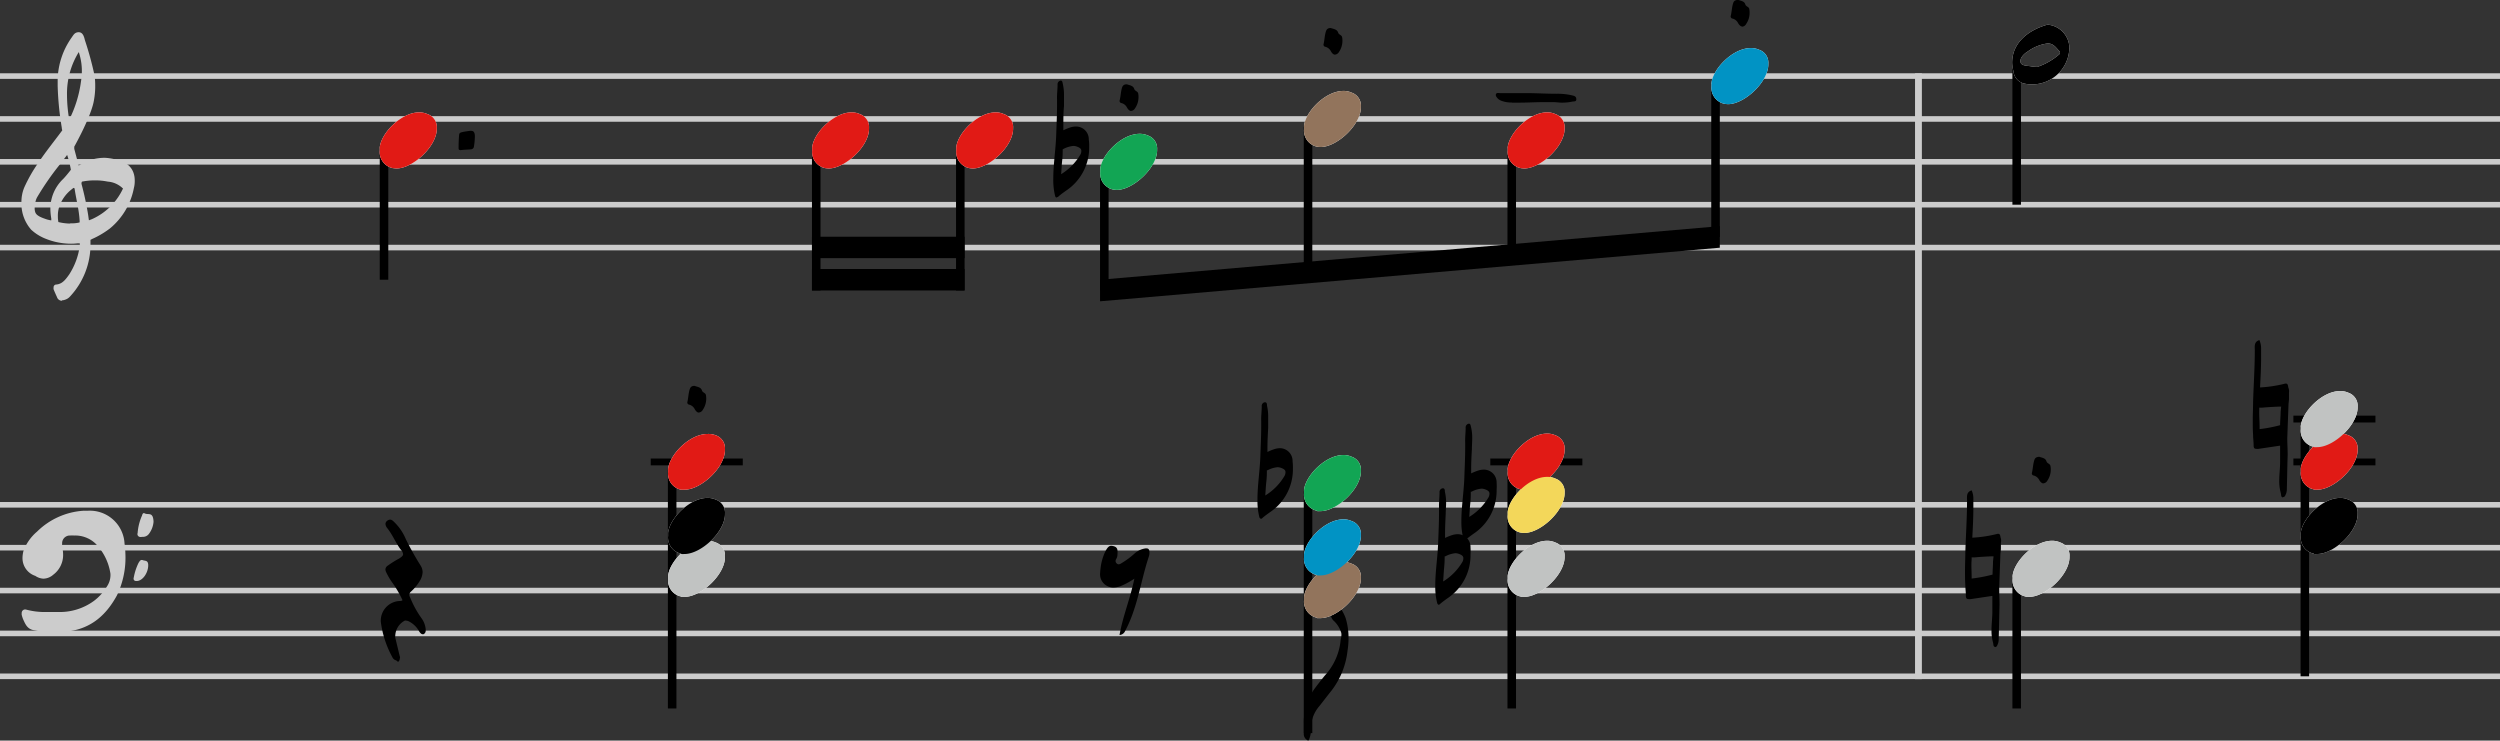 <svg xmlns="http://www.w3.org/2000/svg" viewBox="0 0 380.19 112.63"><rect x="0" y="0" width="380.19" height="112.63" fill="#333333" stroke="none"/><defs><style>.cls-1,.cls-2,.cls-3,.cls-4{fill:none;stroke-miterlimit:2;}.cls-1,.cls-2{stroke:#ccc;}.cls-1{stroke-width:0.85px;}.cls-2,.cls-4{stroke-width:1.04px;}.cls-3,.cls-4{stroke:#000;}.cls-3{stroke-width:1.3px;}.cls-5{fill:#fff;}.cls-6{fill:#ccc;}.cls-7{fill:#e11a15;}.cls-8{fill:#12a554;}.cls-9{fill:#92745c;}.cls-10{fill:#0193c4;}.cls-11{fill:#c1c3c2;}.cls-12{fill:#f3d75a;}</style></defs><g id="Layer_2" data-name="Layer 2"><g id="Layer_1-2" data-name="Layer 1"><line class="cls-1" y1="102.85" x2="380.19" y2="102.85"/><line class="cls-1" y1="96.33" x2="380.19" y2="96.33"/><line class="cls-1" y1="76.77" x2="380.19" y2="76.77"/><line class="cls-1" y1="37.65" x2="380.19" y2="37.65"/><line class="cls-1" y1="24.61" x2="380.19" y2="24.61"/><line class="cls-1" y1="18.09" x2="380.19" y2="18.09"/><line class="cls-1" y1="89.81" x2="380.19" y2="89.81"/><line class="cls-1" y1="83.29" x2="380.19" y2="83.29"/><line class="cls-1" y1="31.13" x2="380.19" y2="31.13"/><line class="cls-1" y1="11.57" x2="380.19" y2="11.57"/><line class="cls-2" x1="291.75" y1="11.15" x2="291.75" y2="103.28"/><line class="cls-3" x1="58.4" y1="22.55" x2="58.4" y2="42.54"/><line class="cls-3" x1="124.13" y1="22.55" x2="124.13" y2="44.17"/><line class="cls-3" x1="146.04" y1="22.55" x2="146.04" y2="44.17"/><line class="cls-3" x1="167.94" y1="25.81" x2="167.94" y2="44.19"/><line class="cls-3" x1="198.92" y1="19.29" x2="198.92" y2="41.47"/><line class="cls-3" x1="229.9" y1="22.55" x2="229.9" y2="38.75"/><line class="cls-3" x1="260.89" y1="12.77" x2="260.89" y2="36.04"/><line class="cls-3" x1="306.69" y1="9.51" x2="306.69" y2="31.13"/><line class="cls-3" x1="102.22" y1="71.45" x2="102.22" y2="107.74"/><line class="cls-4" x1="98.96" y1="70.25" x2="112.96" y2="70.25"/><line class="cls-3" x1="198.92" y1="74.71" x2="198.92" y2="111.49"/><line class="cls-3" x1="229.9" y1="71.45" x2="229.9" y2="107.74"/><line class="cls-4" x1="226.64" y1="70.25" x2="240.64" y2="70.25"/><line class="cls-3" x1="306.69" y1="87.75" x2="306.69" y2="107.74"/><line class="cls-3" x1="350.51" y1="64.93" x2="350.51" y2="102.85"/><line class="cls-4" x1="348.77" y1="70.25" x2="361.25" y2="70.25"/><line class="cls-4" x1="348.77" y1="63.73" x2="361.25" y2="63.73"/><path class="cls-5" d="M59.78,25.57a4.36,4.36,0,0,0,.52.05c2.49,0,6.21-3.41,6.13-6.14A2.09,2.09,0,0,0,65,17.35a3,3,0,0,0-1.25-.26c-2.78,0-5.8,3.2-6,5.33,0,.16,0,.31,0,.47a2.49,2.49,0,0,0,2,2.68"/><path class="cls-5" d="M125.5,25.57a4.8,4.8,0,0,0,.52.05c2.5,0,6.22-3.41,6.14-6.14a2.09,2.09,0,0,0-1.4-2.13,3,3,0,0,0-1.25-.26c-2.78,0-5.8,3.2-6,5.33,0,.16,0,.31,0,.47a2.49,2.49,0,0,0,2,2.68"/><path class="cls-5" d="M147.41,25.57a4.57,4.57,0,0,0,.52.05c2.5,0,6.22-3.41,6.14-6.14a2.08,2.08,0,0,0-1.41-2.13,2.9,2.9,0,0,0-1.24-.26c-2.79,0-5.8,3.2-6,5.33,0,.16,0,.31,0,.47a2.5,2.5,0,0,0,2,2.68"/><path d="M160.72,30a.48.48,0,0,0,.31-.18c.34-.29.73-.57,1.1-.83a7.86,7.86,0,0,0,3.51-6.68,6.34,6.34,0,0,0-.06-1.07,1.94,1.94,0,0,0-2-2,3,3,0,0,0-.78.13,8.88,8.88,0,0,0-1.09.44l0,0v-.68c0-1,0-2,.1-3,0-.58,0-1.12,0-1.69a7.3,7.3,0,0,0-.18-1.67c-.05-.18-.05-.52-.31-.52h0a.57.57,0,0,0-.49.63c0,.72-.11,1.48-.08,2.21V16c0,1.54-.08,3.07-.13,4.6-.08,2.21-.44,4.37-.44,6.58a10.24,10.24,0,0,0,.28,2.63c.06.15.11.23.21.23m.7-3.51c.06-.67.08-1.38.16-2.1s.08-1.15.08-1.72l.1-.05a4.05,4.05,0,0,1,1.54-.47,1.66,1.66,0,0,1,.59.13c.42.16.63.36.6.65a1,1,0,0,1-.13.52,8.56,8.56,0,0,1-2.94,3"/><path class="cls-5" d="M169.31,28.83a4.8,4.8,0,0,0,.52.05c2.5,0,6.22-3.41,6.14-6.14a2.09,2.09,0,0,0-1.4-2.13,3,3,0,0,0-1.25-.26c-2.78,0-5.8,3.2-6,5.33,0,.16,0,.31,0,.47a2.49,2.49,0,0,0,2,2.68"/><path d="M172,16.87a.79.79,0,0,0,.62-.41,3,3,0,0,0,.52-1.61,2.81,2.81,0,0,0-.05-.65c-.08-.34-.5-.34-.6-.68-.16-.52-.73-.55-1.12-.7-.34,0-.6.1-.73.49-.2.63-.2,1.28-.36,1.93a.33.33,0,0,0,.29.44,1.31,1.31,0,0,1,.83.7c.21.34.41.49.6.49"/><path class="cls-5" d="M200.3,22.31a4.57,4.57,0,0,0,.52.05c2.5,0,6.22-3.41,6.14-6.14a2.08,2.08,0,0,0-1.41-2.13,2.9,2.9,0,0,0-1.24-.26c-2.79,0-5.8,3.2-6,5.33,0,.16,0,.31,0,.47a2.5,2.5,0,0,0,2,2.68"/><path d="M203,8.31a.79.79,0,0,0,.63-.41,3,3,0,0,0,.52-1.61,2.81,2.81,0,0,0-.05-.65c-.08-.34-.5-.34-.6-.68-.16-.52-.73-.55-1.12-.7-.34,0-.6.1-.73.49-.21.63-.21,1.28-.36,1.93a.33.33,0,0,0,.28.44,1.32,1.32,0,0,1,.84.7c.2.34.41.49.59.49"/><path class="cls-5" d="M231.28,25.57a4.57,4.57,0,0,0,.52.05c2.5,0,6.21-3.41,6.14-6.14a2.1,2.1,0,0,0-1.41-2.13,2.92,2.92,0,0,0-1.25-.26c-2.78,0-5.79,3.2-6,5.33,0,.16,0,.31,0,.47a2.49,2.49,0,0,0,2,2.68"/><path d="M229.94,15.61l1.09,0c1.28,0,2.55-.08,3.82-.08.42,0,.91,0,1.33,0s.94.08,1.33.08a7.47,7.47,0,0,0,1.71-.18c.21,0,.5,0,.5-.31s-.11-.47-.45-.57a9.66,9.66,0,0,0-2.57-.29c-1.53,0-3.07-.1-4.63-.1l-1.71,0h-2.24c-.21,0-.52-.1-.62.16s.13.49.31.7a1.75,1.75,0,0,0,.47.29,4.36,4.36,0,0,0,1.66.28"/><path class="cls-5" d="M262.27,15.79a4.57,4.57,0,0,0,.52.05c2.49,0,6.21-3.41,6.13-6.14a2.07,2.07,0,0,0-1.4-2.13,3,3,0,0,0-1.25-.26c-2.78,0-5.8,3.2-6,5.33,0,.16,0,.31,0,.47a2.49,2.49,0,0,0,2,2.68"/><path d="M264.93,4.06a.76.76,0,0,0,.62-.42A2.88,2.88,0,0,0,266.07,2a2.85,2.85,0,0,0-.05-.65c-.08-.34-.49-.34-.6-.68-.15-.52-.72-.54-1.11-.7-.34.05-.6.1-.73.49-.21.63-.21,1.28-.37,1.93a.33.33,0,0,0,.29.44,1.31,1.31,0,0,1,.83.7c.21.34.42.5.6.5"/><path class="cls-5" d="M314.7,7.3a5.69,5.69,0,0,1-5.64,5.54,5.44,5.44,0,0,1-1.33-.16,2.1,2.1,0,0,1-1.53-1.82A5.79,5.79,0,0,1,306,9.54c0-2.94,2.29-4.84,5.12-5.72a1.43,1.43,0,0,1,.37-.06,3.61,3.61,0,0,1,3.19,3.15,2.55,2.55,0,0,1,0,.39m-4.81,2.86a9.75,9.75,0,0,0,3.35-1.95.38.38,0,0,0,.05-.21.28.28,0,0,0-.05-.18c-.47-.47-.83-1.09-1.58-1.2a1.83,1.83,0,0,0-.34,0,6.57,6.57,0,0,0-2.94,1.22c-.57.34-1.22,1-1.09,1.61s1.06.52,1.66.65a6.78,6.78,0,0,0,.94.08"/><path d="M60.6,100.58c.21-.13.18-.39.24-.6a1.77,1.77,0,0,0-.08-.31c-.21-.91-.44-1.8-.65-2.71a1,1,0,0,1,0-.28,2.7,2.7,0,0,1,1.38-2.26c.18-.11.34,0,.52,0a3.63,3.63,0,0,1,1.74,1.61c.13.19.31.42.52.42a.21.21,0,0,0,.13,0,.58.58,0,0,0,.34-.57l0-.18A3.43,3.43,0,0,0,64.09,94a14.83,14.83,0,0,1-1.72-3.15.89.89,0,0,1-.13-.39.75.75,0,0,1,.29-.52,7.13,7.13,0,0,0,1.27-1.53A2.8,2.8,0,0,0,64.27,87a1.91,1.91,0,0,0-.31-1,45.09,45.09,0,0,1-2.24-4A7.78,7.78,0,0,0,60,79.44c-.18-.18-.41-.42-.67-.42a.62.62,0,0,0-.34.11.65.65,0,0,0-.37.54,1.14,1.14,0,0,0,.26.63c.81,1,1.3,2.26,2.08,3.3a1.13,1.13,0,0,1,.34.68c0,.23-.21.41-.62.67A14.86,14.86,0,0,0,59,86a.76.76,0,0,0-.39.59,1.12,1.12,0,0,0,.1.39,10.13,10.13,0,0,0,1,1.69,16,16,0,0,1,1.5,2.6c-.18.16-.33.11-.49.13a3,3,0,0,0-2.81,3.15,15.21,15.21,0,0,0,1.74,5.36.89.89,0,0,0,.5.49c.15,0,.26.23.39.23s.08,0,.1,0"/><path class="cls-5" d="M103.59,74.47a4.8,4.8,0,0,0,.52,0c2.5,0,6.22-3.41,6.14-6.14a2.09,2.09,0,0,0-1.4-2.13A3,3,0,0,0,107.6,66c-2.78,0-5.8,3.2-6,5.33,0,.16,0,.31,0,.47a2.49,2.49,0,0,0,2,2.68"/><path class="cls-5" d="M103.59,90.77a4.8,4.8,0,0,0,.52,0c2.5,0,6.22-3.41,6.14-6.14a2.09,2.09,0,0,0-1.4-2.13,3,3,0,0,0-1.25-.26c-2.78,0-5.8,3.2-6,5.33,0,.16,0,.31,0,.47a2.49,2.49,0,0,0,2,2.68"/><path class="cls-5" d="M103.59,84.25a4.8,4.8,0,0,0,.52,0c2.5,0,6.22-3.41,6.14-6.14a2.09,2.09,0,0,0-1.4-2.13,3,3,0,0,0-1.25-.26c-2.78,0-5.8,3.2-6,5.33,0,.16,0,.31,0,.47a2.49,2.49,0,0,0,2,2.68"/><path d="M106.25,62.74a.78.78,0,0,0,.63-.42,3,3,0,0,0,.52-1.61,2.85,2.85,0,0,0-.05-.65c-.08-.34-.5-.34-.6-.68-.16-.52-.73-.54-1.12-.7-.34,0-.6.1-.73.49-.21.63-.21,1.28-.36,1.93a.33.33,0,0,0,.28.44,1.32,1.32,0,0,1,.84.7c.2.34.41.5.59.5"/><path d="M170.25,96.57a1,1,0,0,0,.86-.62,19.65,19.65,0,0,0,1.17-2.7c1-2.79,1.48-5.75,2.42-8.58a1.78,1.78,0,0,0,.1-.52V84c0-.37-.1-.6-.42-.6a.68.68,0,0,0-.2,0,3.18,3.18,0,0,0-1.62.76,12.53,12.53,0,0,1-2.13,1.56.75.75,0,0,1-.31.1.45.45,0,0,1-.31-.15.51.51,0,0,1-.16-.34.63.63,0,0,1,.08-.29,1.39,1.39,0,0,0,.21-.65c0-.44.13-1-.37-1.25A1.59,1.59,0,0,0,169,83c-.34,0-.55.23-.84.73a7.88,7.88,0,0,0-.8,2.78,4,4,0,0,0-.05.57,2,2,0,0,0,2,2.26,3.16,3.16,0,0,0,1.12-.21A11.84,11.84,0,0,0,172.51,88c-.6,2.94-1.74,5.67-2.26,8.58"/><path d="M191.71,78.92a.48.48,0,0,0,.31-.18c.34-.29.73-.57,1.09-.83a7.84,7.84,0,0,0,3.51-6.68,7.6,7.6,0,0,0-.05-1.07,1.94,1.94,0,0,0-1.95-2,3,3,0,0,0-.78.13,8.29,8.29,0,0,0-1.09.44l0,0v-.68c0-1,.06-2,.11-3,0-.58,0-1.12,0-1.69a7.3,7.3,0,0,0-.18-1.67c0-.18,0-.52-.31-.52h0a.56.56,0,0,0-.49.63c0,.72-.11,1.48-.08,2.21v.8c0,1.54-.08,3.07-.13,4.6-.08,2.21-.44,4.37-.44,6.58a10.24,10.24,0,0,0,.28,2.63c.05.15.11.23.21.23m.7-3.51c.05-.67.08-1.38.16-2.1s.08-1.15.08-1.72l.1,0a4,4,0,0,1,1.53-.47,1.71,1.71,0,0,1,.6.13c.42.16.63.36.6.65a1.13,1.13,0,0,1-.13.52,8.65,8.65,0,0,1-2.94,3"/><path d="M203.06,91.5c-.11-.11-.18-.16-.26-.16s-.16.1-.18.31-.16.68-.19,1-.05.46-.05.67a1.38,1.38,0,0,0,.52,1.15,4.13,4.13,0,0,1,1,1.56,1.1,1.1,0,0,1,.1.52c0,.33-.13.7-.15,1.06a9.21,9.21,0,0,1-2.37,5.12c-.49.6-1,1.25-1.45,1.85a8.65,8.65,0,0,0-1.75,5.43v1.46a1.08,1.08,0,0,0,.63,1.14H199a3.62,3.62,0,0,0,.36-1.35c0-.28,0-.52,0-.75a5.33,5.33,0,0,1,1.3-3.15c.62-.78,1.22-1.58,1.85-2.36a12.11,12.11,0,0,0,2.41-6,12.62,12.62,0,0,0,.16-2,10.31,10.31,0,0,0-.44-3,6.71,6.71,0,0,0-1.56-2.44"/><path class="cls-5" d="M200.3,77.73a4.57,4.57,0,0,0,.52,0c2.5,0,6.22-3.41,6.14-6.14a2.08,2.08,0,0,0-1.41-2.13,2.9,2.9,0,0,0-1.24-.26c-2.79,0-5.8,3.2-6,5.33,0,.16,0,.31,0,.47a2.5,2.5,0,0,0,2,2.68"/><path class="cls-5" d="M200.3,94a4.57,4.57,0,0,0,.52,0c2.5,0,6.22-3.41,6.14-6.14a2.08,2.08,0,0,0-1.41-2.13,2.9,2.9,0,0,0-1.24-.26c-2.79,0-5.8,3.2-6,5.33,0,.16,0,.31,0,.47a2.5,2.5,0,0,0,2,2.68"/><path class="cls-5" d="M200.3,87.51a4.57,4.57,0,0,0,.52,0c2.5,0,6.22-3.41,6.14-6.14a2.08,2.08,0,0,0-1.41-2.13,2.9,2.9,0,0,0-1.24-.26c-2.79,0-5.8,3.2-6,5.33,0,.16,0,.31,0,.47a2.5,2.5,0,0,0,2,2.68"/><path d="M222.69,82.18A.48.48,0,0,0,223,82c.34-.29.73-.57,1.09-.83a7.84,7.84,0,0,0,3.51-6.68,7.6,7.6,0,0,0,0-1.07,1.94,1.94,0,0,0-2-2,3,3,0,0,0-.78.13,8.29,8.29,0,0,0-1.09.44l0,0v-.68c0-1,.05-2,.11-3,0-.58.05-1.12.05-1.69a7.3,7.3,0,0,0-.18-1.67c-.06-.18-.06-.52-.32-.52h0a.57.57,0,0,0-.5.63c0,.72-.1,1.48-.07,2.21v.8c0,1.54-.08,3.07-.13,4.6-.08,2.21-.45,4.37-.45,6.58a10.25,10.25,0,0,0,.29,2.63c.05.15.1.23.21.23m.7-3.51c.05-.67.08-1.38.16-2.1s.07-1.15.07-1.72l.11,0a4,4,0,0,1,1.53-.47,1.76,1.76,0,0,1,.6.13c.42.16.62.36.6.65a1.13,1.13,0,0,1-.13.52,8.65,8.65,0,0,1-2.94,3"/><path d="M218.72,92a.51.51,0,0,0,.31-.18c.34-.29.73-.57,1.09-.83a7.84,7.84,0,0,0,3.51-6.68,7.6,7.6,0,0,0,0-1.07,1.94,1.94,0,0,0-2-2,2.89,2.89,0,0,0-.78.13,7.77,7.77,0,0,0-1.09.44l0,0v-.68c0-1,.05-2,.1-3,0-.58.06-1.12.06-1.69a7.31,7.31,0,0,0-.19-1.67c0-.18,0-.52-.31-.52h0a.57.57,0,0,0-.5.63c0,.72-.1,1.48-.08,2.21v.8c0,1.54-.07,3.07-.13,4.6-.07,2.21-.44,4.37-.44,6.58a9.83,9.83,0,0,0,.29,2.63c.05.15.1.23.21.23m.7-3.51c.05-.67.08-1.38.15-2.1a16.63,16.63,0,0,0,.08-1.72l.11,0a4,4,0,0,1,1.53-.47,1.76,1.76,0,0,1,.6.13c.41.16.62.36.6.65a1.13,1.13,0,0,1-.13.52,8.65,8.65,0,0,1-2.94,3"/><path class="cls-5" d="M231.28,74.47a4.57,4.57,0,0,0,.52,0c2.5,0,6.21-3.41,6.14-6.14a2.1,2.1,0,0,0-1.41-2.13,2.92,2.92,0,0,0-1.25-.26c-2.78,0-5.79,3.2-6,5.33,0,.16,0,.31,0,.47a2.49,2.49,0,0,0,2,2.68"/><path class="cls-5" d="M231.28,81a4.57,4.57,0,0,0,.52.05c2.5,0,6.21-3.41,6.14-6.14a2.1,2.1,0,0,0-1.41-2.13,2.92,2.92,0,0,0-1.25-.26c-2.78,0-5.79,3.2-6,5.33,0,.16,0,.31,0,.47a2.49,2.49,0,0,0,2,2.68"/><path class="cls-5" d="M231.28,90.77a4.57,4.57,0,0,0,.52,0c2.5,0,6.21-3.41,6.14-6.14a2.1,2.1,0,0,0-1.41-2.13,2.92,2.92,0,0,0-1.25-.26c-2.78,0-5.79,3.2-6,5.33,0,.16,0,.31,0,.47a2.49,2.49,0,0,0,2,2.68"/><path d="M303.4,98.41c.29,0,.37-.36.47-.6a2.14,2.14,0,0,0,.08-.44c.05-1.79.08-3.59.13-5.41,0-.83-.05-1.66-.05-2.49.05-1.75.13-3.49.18-5.23,0,0,.05-.39.08-.73v-.08l0-.31V83l0-.47a1.49,1.49,0,0,0,0-.63c-.13-.26,0-.83-.58-.7a19.72,19.72,0,0,1-3.77.57c.08-1.48.16-3,.16-4.47,0-.49,0-1,0-1.45a3,3,0,0,0-.26-1.28c-.85.26-.7,1-.7,1.56,0,2.63-.18,5.23-.26,7.85,0,.91-.05,1.82-.05,2.73s0,1.54.05,2.29c0,.52.08,1,.08,1.54s.18.57.49.57a.83.83,0,0,0,.26,0l3.15-.47.13,0V93c0,.93-.13,1.9-.13,2.83a6.61,6.61,0,0,0,.23,1.87c.08.26,0,.68.34.68M299.84,88V87.7c0-.89-.08-1.74,0-2.6l0-.34a3,3,0,0,0,.52,0c.89-.08,1.77-.13,2.66-.16l.15,0-.08.78c0,.67-.07,1.38-.07,2a21.84,21.84,0,0,1-3.15.6"/><path class="cls-5" d="M308.07,90.77a4.57,4.57,0,0,0,.52,0c2.49,0,6.21-3.41,6.13-6.14a2.07,2.07,0,0,0-1.4-2.13,3,3,0,0,0-1.25-.26c-2.78,0-5.8,3.2-6,5.33,0,.16,0,.31,0,.47a2.49,2.49,0,0,0,2,2.68"/><path d="M310.73,73.51a.77.77,0,0,0,.62-.41,2.93,2.93,0,0,0,.52-1.61,2.81,2.81,0,0,0-.05-.65c-.08-.34-.49-.34-.6-.68-.15-.52-.72-.55-1.11-.7-.34.05-.6.1-.73.49-.21.63-.21,1.28-.37,1.93a.33.33,0,0,0,.29.44,1.31,1.31,0,0,1,.83.7c.21.34.42.49.6.49"/><path d="M347.22,75.59c.29,0,.36-.36.47-.6a3.11,3.11,0,0,0,.08-.44c.05-1.79.07-3.59.13-5.41,0-.83-.06-1.66-.06-2.49.06-1.75.13-3.49.19-5.23,0,0,.05-.39.07-.73v-.08l0-.31v-.15l0-.47a1.38,1.38,0,0,0-.06-.63c-.13-.26,0-.83-.57-.7a19.72,19.72,0,0,1-3.77.57c.08-1.48.16-3,.16-4.47,0-.49,0-1,0-1.45a3.15,3.15,0,0,0-.26-1.28c-.86.26-.7,1-.7,1.56,0,2.63-.18,5.23-.26,7.85,0,.91-.05,1.82-.05,2.73s0,1.54.05,2.29c0,.52.08,1,.08,1.54s.18.57.49.57a.83.83,0,0,0,.26,0l3.15-.47.13,0v2.47c0,.93-.13,1.9-.13,2.83a6.61,6.61,0,0,0,.23,1.87c.08.26,0,.68.34.68m-3.56-10.4v-.31c0-.89-.08-1.74-.05-2.6l0-.34a3,3,0,0,0,.52,0c.89-.08,1.77-.13,2.65-.16l.16,0-.08.78c0,.67-.08,1.38-.08,2.05a21.7,21.7,0,0,1-3.14.6"/><path class="cls-5" d="M351.89,74.47a4.36,4.36,0,0,0,.52,0c2.49,0,6.21-3.41,6.13-6.14a2.09,2.09,0,0,0-1.4-2.13,3,3,0,0,0-1.25-.26c-2.78,0-5.8,3.2-6,5.33,0,.16,0,.31,0,.47a2.49,2.49,0,0,0,2,2.68"/><path class="cls-5" d="M351.89,68a4.36,4.36,0,0,0,.52,0c2.49,0,6.21-3.41,6.13-6.14a2.09,2.09,0,0,0-1.4-2.13,3,3,0,0,0-1.25-.26c-2.78,0-5.8,3.2-6,5.33,0,.16,0,.31,0,.47a2.49,2.49,0,0,0,2,2.68"/><path class="cls-5" d="M351.89,84.25a4.36,4.36,0,0,0,.52,0c2.49,0,6.21-3.41,6.13-6.14a2.09,2.09,0,0,0-1.4-2.13,3,3,0,0,0-1.25-.26c-2.78,0-5.8,3.2-6,5.33,0,.16,0,.31,0,.47a2.49,2.49,0,0,0,2,2.68"/><path class="cls-6" d="M10.51,96c3.44-.49,5.67-2.52,7.26-5.43a13.2,13.2,0,0,0,1.3-6.34,12.52,12.52,0,0,0-.13-1.56,5.28,5.28,0,0,0-5.57-5c-.2,0-.44,0-.65,0a11.06,11.06,0,0,0-7.09,3.18,7.08,7.08,0,0,0-2.06,2.93,4.46,4.46,0,0,0-.15,1.1,2.84,2.84,0,0,0,1.87,2.67c.08,0,.13.08.21.11A2.31,2.31,0,0,0,6.61,88a2.33,2.33,0,0,0,1.49-.6,3.74,3.74,0,0,0,1.5-3,5.34,5.34,0,0,0-.15-1.25,2.42,2.42,0,0,1,0-.47,1.17,1.17,0,0,1,1.24-1.24,3.89,3.89,0,0,1,.58,0,4.49,4.49,0,0,1,3.3,1.27,8.29,8.29,0,0,1,2.18,4.27,2.09,2.09,0,0,1,.05.54,3.09,3.09,0,0,1-.54,1.67,7.71,7.71,0,0,1-2,2.21A8.8,8.8,0,0,1,8.8,93.07H7.11A10.82,10.82,0,0,1,4,92.71a.53.53,0,0,0-.7.54.66.66,0,0,0,0,.24,4.06,4.06,0,0,0,.28.83c.31.67.6,1.32,1.51,1.51a16.88,16.88,0,0,0,3.38.36,13.06,13.06,0,0,0,2-.16m10.3-7.67c.94,0,1.77-1.27,1.77-2.39,0-.78-.44-.65-.81-.78s-.49.16-.65.39a8.44,8.44,0,0,0-.73,2.21c-.1.29,0,.57.37.57h0m.83-6.73a1.14,1.14,0,0,0,1.12-.47,3.53,3.53,0,0,0,.68-1.82,2.68,2.68,0,0,0-.08-.6c-.21-.8-.81-.44-1.22-.65s-.39.26-.52.47a8,8,0,0,0-.6,2.5.44.44,0,0,0,.44.6l.18,0"/><path class="cls-6" d="M9.45,45.67a1.29,1.29,0,0,0,.41-.08,1.66,1.66,0,0,0,.78-.49,11.55,11.55,0,0,0,3.12-8c0-.23,0-.62,0-.62a4,4,0,0,1,.52-.26,13.45,13.45,0,0,0,2.44-1.48,10.52,10.52,0,0,0,3.64-6.14,4.16,4.16,0,0,0,.13-1.14c0-1.64-.91-2.84-3-3.23A8.24,8.24,0,0,0,16,24a7,7,0,0,0-3.71,1,2.26,2.26,0,0,0-.32.18l-.67-2.52a2.2,2.2,0,0,1,0-.37s2.65-4.7,3-7.12a11.56,11.56,0,0,0,.18-2.11,11.76,11.76,0,0,0-.1-1.58A50.93,50.93,0,0,0,12.91,6.1c-.13-.55-.32-1.2-.94-1.2s-.81.44-1.09.83A11.55,11.55,0,0,0,8.77,12c0,.36,0,.72,0,1.09a45.88,45.88,0,0,0,.62,6.29,1.91,1.91,0,0,0,.08.44C8.28,21.44,7,23,5.86,24.71a22.86,22.86,0,0,0-2.18,3.82,5.76,5.76,0,0,0-.42,2.24,6,6,0,0,0,1.48,4.16A7.05,7.05,0,0,0,7,36.33a10.34,10.34,0,0,0,3.67.73A7.54,7.54,0,0,0,11.81,37l.32,0a2.13,2.13,0,0,1,0,.37,10.56,10.56,0,0,1-1.62,4.39c-.49.68-1,1.43-1.95,1.51a.41.41,0,0,0-.41.44,1,1,0,0,0,0,.29c.16.39.34.8.52,1.19a.79.79,0,0,0,.73.55M10.67,34a8.07,8.07,0,0,1-1.79-.23,4.65,4.65,0,0,1-.08-.89,4.6,4.6,0,0,1,.13-1.17,5.62,5.62,0,0,1,2.08-3,.35.35,0,0,1,.21-.13c.1,0,.13.1.15.28.24,1.54.63,3,.73,4.58a1.54,1.54,0,0,1,0,.39,5,5,0,0,1-1.43.13m-2.86-.44a4.83,4.83,0,0,1-1-.26c-.68-.24-1.25-.5-1.43-.94a1.89,1.89,0,0,1-.11-.67,4.91,4.91,0,0,1,.11-.91,3.17,3.17,0,0,1,.23-.68,42.43,42.43,0,0,1,3.51-5.07l1.09-1.43.18.57a15.68,15.68,0,0,1,.39,1.69s-.72.94-1.19,1.41a6.27,6.27,0,0,0-1.93,4.6,9.19,9.19,0,0,0,.13,1.35,1.09,1.09,0,0,1,0,.34m5.72-.08-.1-.73a45.68,45.68,0,0,0-1-4.68.53.53,0,0,1,.06-.41,10.34,10.34,0,0,1,2-.19,9.62,9.62,0,0,1,1.92.19,3.67,3.67,0,0,1,2.16.91.65.65,0,0,0,.16.13A9.44,9.44,0,0,1,14,33.32l-.47.18m-3-15.31a22.24,22.24,0,0,1-.34-3.7,12,12,0,0,1,1.79-6.57,9.09,9.09,0,0,1,.47,2.91,10.2,10.2,0,0,1-.13,1.53,18.28,18.28,0,0,1-1.79,5.83"/><path d="M123.48,44.17V40.91h23.21v3.26H123.48"/><path d="M123.48,39.28V36h23.21v3.26H123.48"/><path d="M167.29,45.82V42.54l94.25-8.15v3.28l-94.25,8.15"/><path class="cls-7" d="M59.78,25.57a4.36,4.36,0,0,0,.52.05c2.49,0,6.21-3.41,6.13-6.14A2.09,2.09,0,0,0,65,17.35a3,3,0,0,0-1.25-.26c-2.78,0-5.8,3.2-6,5.33,0,.16,0,.31,0,.47a2.49,2.49,0,0,0,2,2.68"/><path class="cls-7" d="M125.5,25.57a4.8,4.8,0,0,0,.52.05c2.5,0,6.22-3.41,6.14-6.14a2.09,2.09,0,0,0-1.4-2.13,3,3,0,0,0-1.25-.26c-2.78,0-5.8,3.2-6,5.33,0,.16,0,.31,0,.47a2.49,2.49,0,0,0,2,2.68"/><path class="cls-7" d="M147.41,25.57a4.57,4.57,0,0,0,.52.05c2.5,0,6.22-3.41,6.14-6.14a2.08,2.08,0,0,0-1.41-2.13,2.9,2.9,0,0,0-1.24-.26c-2.79,0-5.8,3.2-6,5.33,0,.16,0,.31,0,.47a2.5,2.5,0,0,0,2,2.68"/><path class="cls-8" d="M169.31,28.83a4.8,4.8,0,0,0,.52.05c2.5,0,6.22-3.41,6.14-6.14a2.09,2.09,0,0,0-1.4-2.13,3,3,0,0,0-1.25-.26c-2.78,0-5.8,3.2-6,5.33,0,.16,0,.31,0,.47a2.49,2.49,0,0,0,2,2.68"/><path class="cls-9" d="M200.3,22.31a4.57,4.57,0,0,0,.52.05c2.5,0,6.22-3.41,6.14-6.14a2.08,2.08,0,0,0-1.41-2.13,2.9,2.9,0,0,0-1.24-.26c-2.79,0-5.8,3.2-6,5.33,0,.16,0,.31,0,.47a2.5,2.5,0,0,0,2,2.68"/><path class="cls-7" d="M231.28,25.57a4.57,4.57,0,0,0,.52.05c2.5,0,6.21-3.41,6.14-6.14a2.1,2.1,0,0,0-1.41-2.13,2.92,2.92,0,0,0-1.25-.26c-2.78,0-5.79,3.2-6,5.33,0,.16,0,.31,0,.47a2.49,2.49,0,0,0,2,2.68"/><path class="cls-10" d="M262.27,15.79a4.57,4.57,0,0,0,.52.05c2.49,0,6.21-3.41,6.13-6.14a2.07,2.07,0,0,0-1.4-2.13,3,3,0,0,0-1.25-.26c-2.78,0-5.8,3.2-6,5.33,0,.16,0,.31,0,.47a2.49,2.49,0,0,0,2,2.68"/><path d="M314.7,7.3a5.69,5.69,0,0,1-5.64,5.54,5.44,5.44,0,0,1-1.33-.16,2.1,2.1,0,0,1-1.53-1.82A5.79,5.79,0,0,1,306,9.54c0-2.94,2.29-4.84,5.12-5.72a1.43,1.43,0,0,1,.37-.06,3.61,3.61,0,0,1,3.19,3.15,2.55,2.55,0,0,1,0,.39m-4.81,2.86a9.75,9.75,0,0,0,3.35-1.95.38.38,0,0,0,.05-.21.28.28,0,0,0-.05-.18c-.47-.47-.83-1.09-1.58-1.2a1.83,1.83,0,0,0-.34,0,6.57,6.57,0,0,0-2.94,1.22c-.57.34-1.22,1-1.09,1.61s1.06.52,1.66.65a6.78,6.78,0,0,0,.94.08"/><path class="cls-7" d="M103.59,74.47a4.8,4.8,0,0,0,.52,0c2.5,0,6.22-3.41,6.14-6.14a2.09,2.09,0,0,0-1.4-2.13A3,3,0,0,0,107.6,66c-2.78,0-5.8,3.2-6,5.33,0,.16,0,.31,0,.47a2.49,2.49,0,0,0,2,2.68"/><path class="cls-11" d="M103.59,90.77a4.8,4.8,0,0,0,.52,0c2.5,0,6.22-3.41,6.14-6.14a2.09,2.09,0,0,0-1.4-2.13,3,3,0,0,0-1.25-.26c-2.78,0-5.8,3.2-6,5.33,0,.16,0,.31,0,.47a2.49,2.49,0,0,0,2,2.68"/><path d="M103.59,84.25a4.8,4.8,0,0,0,.52,0c2.5,0,6.22-3.41,6.14-6.14a2.09,2.09,0,0,0-1.4-2.13,3,3,0,0,0-1.25-.26c-2.78,0-5.8,3.2-6,5.33,0,.16,0,.31,0,.47a2.49,2.49,0,0,0,2,2.68"/><path class="cls-8" d="M200.3,77.73a4.57,4.57,0,0,0,.52,0c2.5,0,6.22-3.41,6.14-6.14a2.08,2.08,0,0,0-1.41-2.13,2.9,2.9,0,0,0-1.24-.26c-2.79,0-5.8,3.2-6,5.33,0,.16,0,.31,0,.47a2.5,2.5,0,0,0,2,2.68"/><path class="cls-9" d="M200.3,94a4.57,4.57,0,0,0,.52,0c2.5,0,6.22-3.41,6.14-6.14a2.08,2.08,0,0,0-1.41-2.13,2.9,2.9,0,0,0-1.24-.26c-2.79,0-5.8,3.2-6,5.33,0,.16,0,.31,0,.47a2.5,2.5,0,0,0,2,2.68"/><path class="cls-10" d="M200.3,87.51a4.57,4.57,0,0,0,.52,0c2.5,0,6.22-3.41,6.14-6.14a2.08,2.08,0,0,0-1.41-2.13,2.9,2.9,0,0,0-1.24-.26c-2.79,0-5.8,3.2-6,5.33,0,.16,0,.31,0,.47a2.5,2.5,0,0,0,2,2.68"/><path class="cls-7" d="M231.28,74.47a4.57,4.57,0,0,0,.52,0c2.5,0,6.21-3.41,6.14-6.14a2.1,2.1,0,0,0-1.41-2.13,2.92,2.92,0,0,0-1.25-.26c-2.78,0-5.79,3.2-6,5.33,0,.16,0,.31,0,.47a2.49,2.49,0,0,0,2,2.68"/><path class="cls-12" d="M231.28,81a4.57,4.57,0,0,0,.52.05c2.5,0,6.21-3.41,6.14-6.14a2.1,2.1,0,0,0-1.41-2.13,2.92,2.92,0,0,0-1.25-.26c-2.78,0-5.79,3.2-6,5.33,0,.16,0,.31,0,.47a2.49,2.49,0,0,0,2,2.68"/><path class="cls-11" d="M231.28,90.77a4.57,4.57,0,0,0,.52,0c2.5,0,6.21-3.41,6.14-6.14a2.1,2.1,0,0,0-1.41-2.13,2.92,2.92,0,0,0-1.25-.26c-2.78,0-5.79,3.2-6,5.33,0,.16,0,.31,0,.47a2.49,2.49,0,0,0,2,2.68"/><path class="cls-11" d="M308.07,90.77a4.57,4.57,0,0,0,.52,0c2.49,0,6.21-3.41,6.13-6.14a2.07,2.07,0,0,0-1.4-2.13,3,3,0,0,0-1.25-.26c-2.78,0-5.8,3.2-6,5.33,0,.16,0,.31,0,.47a2.49,2.49,0,0,0,2,2.68"/><path class="cls-7" d="M351.89,74.47a4.36,4.36,0,0,0,.52,0c2.49,0,6.21-3.41,6.13-6.14a2.09,2.09,0,0,0-1.4-2.13,3,3,0,0,0-1.25-.26c-2.78,0-5.8,3.2-6,5.33,0,.16,0,.31,0,.47a2.49,2.49,0,0,0,2,2.68"/><path class="cls-11" d="M351.89,68a4.36,4.36,0,0,0,.52,0c2.49,0,6.21-3.41,6.13-6.14a2.09,2.09,0,0,0-1.4-2.13,3,3,0,0,0-1.25-.26c-2.78,0-5.8,3.2-6,5.33,0,.16,0,.31,0,.47a2.49,2.49,0,0,0,2,2.68"/><path d="M351.89,84.25a4.36,4.36,0,0,0,.52,0c2.49,0,6.21-3.41,6.13-6.14a2.09,2.09,0,0,0-1.4-2.13,3,3,0,0,0-1.25-.26c-2.78,0-5.8,3.2-6,5.33,0,.16,0,.31,0,.47a2.49,2.49,0,0,0,2,2.68"/><path d="M70,22.84s0,0,0,0c.55-.08,1.07-.08,1.62-.13a.48.48,0,0,0,.46-.47,9.08,9.08,0,0,0,.13-1.32,2.55,2.55,0,0,0,0-.39c-.05-.42-.21-.63-.52-.63a.66.66,0,0,0-.24,0c-.36.05-.75.1-1.11.18s-.5.16-.52.44c-.06.68-.08,1.35-.08,2,0,.13,0,.29.23.29"/></g></g></svg>
